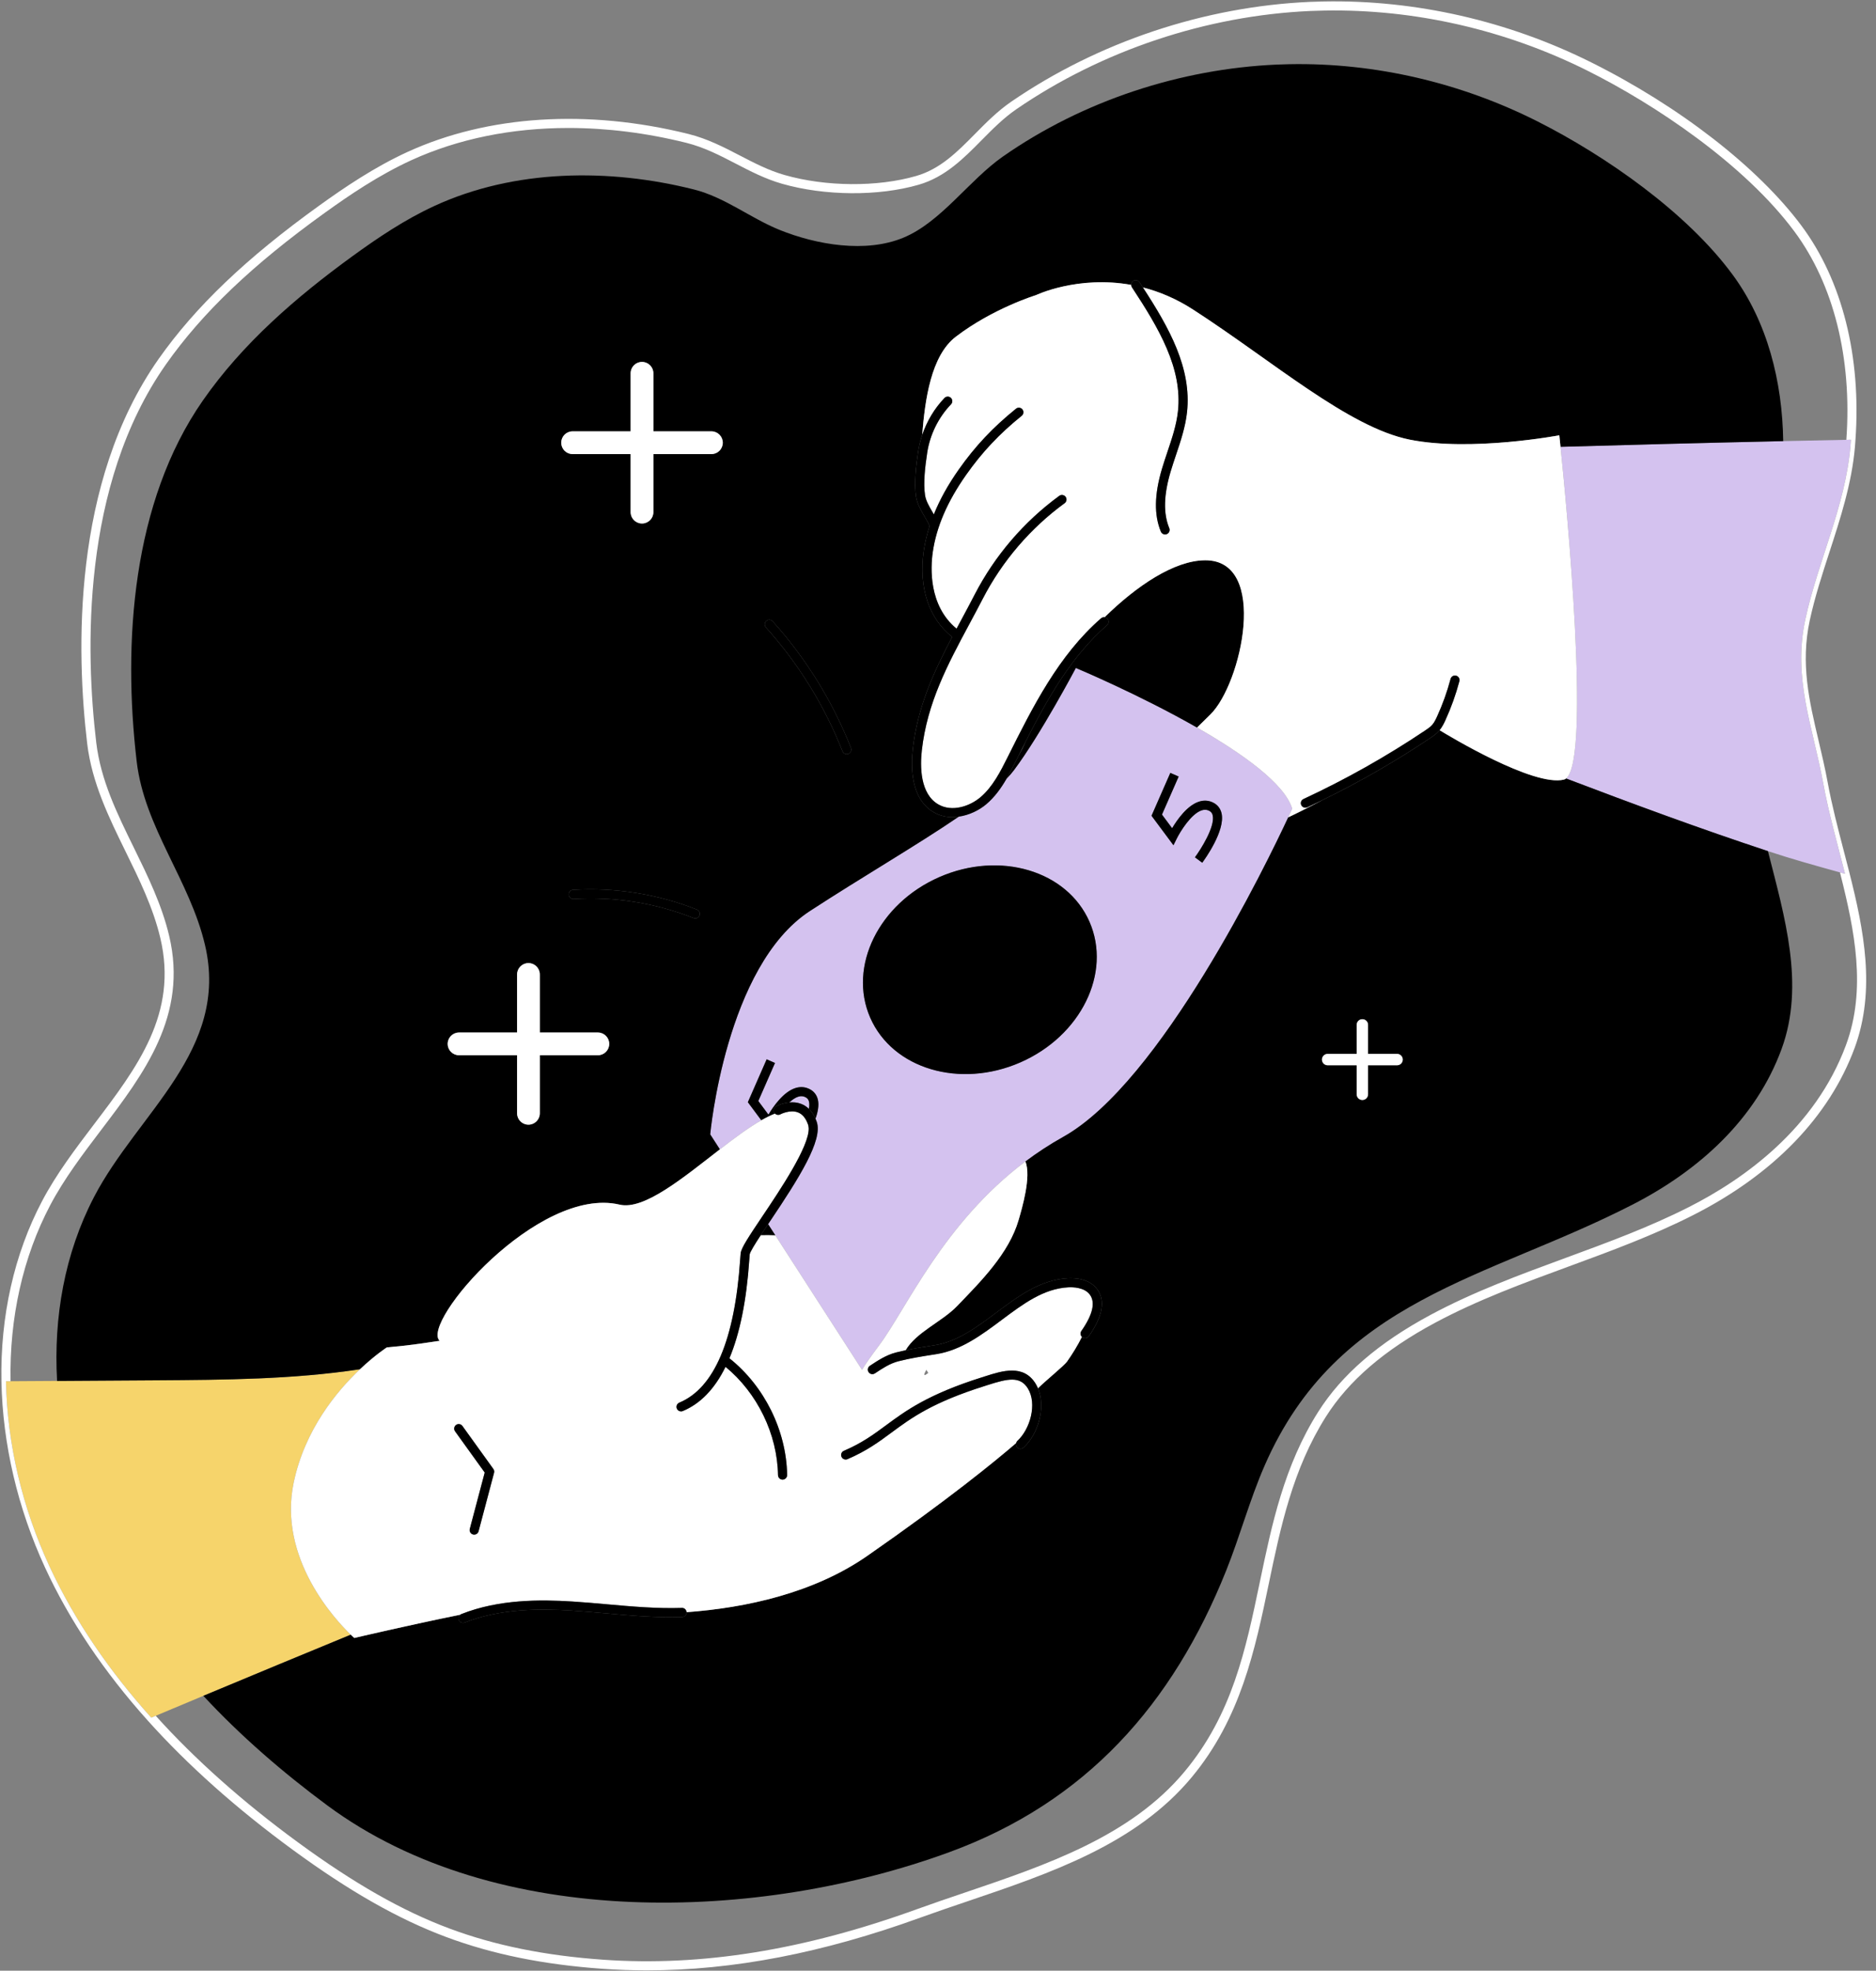 <?xml version="1.0" encoding="UTF-8" standalone="no"?><svg xmlns="http://www.w3.org/2000/svg" xmlns:xlink="http://www.w3.org/1999/xlink" fill="#000000" height="432.8" preserveAspectRatio="xMidYMid meet" version="1" viewBox="-0.3 -0.3 412.1 432.8" width="412.1" zoomAndPan="magnify"><rect x="-0.3" y="-0.3" width="412.1" height="432.8" fill="#808080" stroke="none"/><g id="change1_1"><path d="M44.365,372.137c10.777-4.509,21.574-8.967,32.381-13.426c-3.321-3.201-16.039-16.747-12.528-33.424 c2.441-11.597,9.435-20.027,14.568-24.875c-14.757,2.238-29.763,2.329-44.699,2.429c-7.279,0.04-14.568,0.09-21.847,0.14 c-0.001,0-0.002,0-0.003,0c-3.406,0.009-6.813,0.037-10.219,0.064c-0.333,0.003-0.667,0.004-1.001,0.006 c0.26,13.9,3.66,27.89,9.5,40.53c5.65,12.22,13.38,23.3,22.41,33.35c0.327-0.138,0.654-0.273,0.981-0.411 c3.482-1.469,6.957-2.925,10.449-4.379C44.36,372.139,44.362,372.138,44.365,372.137z" fill="#f6d46b"/></g><g id="change2_1"><path d="M391.417,96.581c4.589-0.103,9.223-0.204,13.866-0.29c0.335-0.006,0.669-0.014,1.004-0.02 c-0.03,0.5-0.07,1-0.11,1.5c-1.14,13.17-7.14,25.17-9.91,37.99c-2.8,13,1.64,23.43,3.95,36.03c1.19,6.49,3.08,13.13,4.77,19.81 c-0.37-0.102-0.741-0.206-1.112-0.308c-5.212-1.439-10.438-2.894-15.648-4.612c-0.059-0.02-0.108-0.039-0.167-0.059 c-0.001,0-0.002-0.001-0.003-0.001c-14.91-4.92-29.66-10.37-44.33-15.95c-0.003-0.001-0.005-0.002-0.008-0.003 c5.496-4.299,0.082-60.199-1.219-72.837c0.002,0,0.004,0,0.006,0C356.516,97.431,373.616,96.971,391.417,96.581 C391.416,96.581,391.416,96.581,391.417,96.581z M283.555,177.291c0,0-0.31,0.68-0.88,1.92c-4.77,10.22-28.01,58.22-49.43,70.17 c-2.982,1.665-5.74,3.483-8.299,5.405c-18.049,13.559-26.146,32.374-32.101,40.335c-2.11,2.82-3.24,4.48-3.78,5.42l-19.048-29.535 l-1.587-2.46c0.138-0.206,0.276-0.411,0.412-0.613c6.434-9.582,11.648-17.839,10.274-21.847c-0.084-0.247-0.176-0.482-0.274-0.708 c0.522-1.461,0.802-2.929,0.528-4.143c-0.231-1.024-0.836-1.823-1.749-2.31c-1.006-0.534-2.083-0.623-3.205-0.266 c-2.603,0.835-4.794,3.958-5.913,5.835l-2.225-2.99l3.665-8.354l-1.831-0.803l-4.132,9.418l2.958,3.976 c-2.803,1.601-5.911,3.914-9.102,6.381l-2.122-3.291c0,0,3.36-36.96,21.88-49.04c11.484-7.48,23.699-14.572,32.739-20.745 c2.261-0.325,4.418-1.376,5.98-2.686c1.893-1.588,3.311-3.586,4.499-5.64c0.63-0.652,1.187-1.287,1.643-1.899 c5.87-7.84,13.58-22.42,13.58-22.42s13.83,5.78,26.62,13.09C272.575,165.161,281.855,171.751,283.555,177.291z M239.031,202.143 c-4.914-11.239-19.681-15.636-32.983-9.82c-13.302,5.816-20.102,19.642-15.189,30.881c4.914,11.239,19.681,15.636,32.983,9.82 C237.145,227.209,243.945,213.383,239.031,202.143z M268.042,178.328c-0.231-1.025-0.836-1.824-1.749-2.31 c-1.006-0.536-2.086-0.624-3.204-0.265c-2.603,0.835-4.794,3.958-5.912,5.835l-2.226-2.991l3.665-8.354l-1.832-0.804l-4.132,9.419 l4.82,6.478l0.725-1.461c0.731-1.473,3.145-5.462,5.503-6.218c0.602-0.192,1.129-0.153,1.653,0.126 c0.405,0.216,0.632,0.519,0.737,0.984c0.56,2.481-2.627,7.494-3.902,9.216l1.607,1.191 C264.32,188.466,268.902,182.144,268.042,178.328z M177.419,241.673c-0.105-0.465-0.333-0.768-0.738-0.983 c-0.525-0.28-1.05-0.32-1.653-0.126c-0.653,0.209-1.308,0.67-1.932,1.253c0.82-0.077,1.728-0.021,2.62,0.326 c0.627,0.243,1.183,0.606,1.672,1.077C177.495,242.646,177.519,242.118,177.419,241.673z" fill="#d4c2ef"/></g><g id="change3_1"><path d="M242.986,135.585c-0.17-0.195-0.4-0.3-0.638-0.328c7.028-6.888,15.274-12.472,22.086-12.506 c14.08-0.06,7.98,27.18,1.15,33.86c-0.79,0.77-1.79,1.75-2.93,2.88c-12.79-7.31-26.62-13.09-26.62-13.09s-7.71,14.58-13.58,22.42 c-0.456,0.612-1.013,1.247-1.643,1.899c0.738-1.276,1.388-2.573,2.005-3.807l0.045-0.09c0.189-0.378,0.379-0.757,0.569-1.136 c0.562-1.039,1.098-2.087,1.578-3.132c4.78-9.405,10.022-18.724,17.879-25.558C243.304,136.633,243.348,136.001,242.986,135.585z M166.805,270.989c1.066-0.032,2.136-0.023,3.212,0.017l-1.587-2.46C167.879,269.366,167.323,270.198,166.805,270.989z M84.673,295.622c0,0-2.552,1.641-5.887,4.79c-14.757,2.238-29.763,2.329-44.699,2.429c-7.279,0.04-14.568,0.09-21.847,0.14 c-0.792-13.971,1.652-27.973,8.101-40.37c9.633-18.518,29.813-32.267,24.394-55.361c-3.34-14.233-13.297-25.767-15.004-40.284 c-3.083-26.215-0.988-56.978,14.499-79.257c8.725-12.551,20.472-22.711,32.835-31.7c5.704-4.147,11.598-8.093,18-11.05 c17.612-8.134,38.446-8.327,57.041-3.652c6.882,1.73,12.441,6.306,18.877,8.898c8.073,3.25,18.887,5.145,27.198,1.684 c8.267-3.442,14.415-12.635,21.845-17.823c17.596-12.287,39.06-19.248,60.103-20.178c0.945-0.042,1.891-0.072,2.838-0.089 c18.815-0.352,37.663,4.08,54.452,12.553c15.031,7.586,32.845,20.012,42.902,33.696c7.67,10.437,10.906,23.491,11.097,36.534 c-17.8,0.39-34.899,0.85-48.915,1.25c-0.167-1.618-0.266-2.53-0.266-2.53s-19.38,3.65-32.84,0.96 c-13.46-2.68-30.08-17.24-47.61-28.57c-3.755-2.427-7.484-3.955-11.028-4.865c-0.248-0.38-0.495-0.761-0.746-1.142 c-0.304-0.459-0.923-0.589-1.385-0.285c-0.302,0.199-0.443,0.533-0.432,0.87c-11.787-2.129-20.929,2.251-20.929,2.251 s-9.46,2.9-17.61,9.14c-5.455,4.168-6.766,13.848-7.383,21.598c-0.389,1.164-0.69,2.358-0.873,3.57 c-0.465,3.074-0.939,6.981-0.473,9.937c0.253,1.603,1.059,2.983,1.837,4.318c0.402,0.689,0.782,1.34,1.075,1.999 c0.02,0.045,0.051,0.08,0.076,0.12c-0.589,1.828-1.033,3.65-1.297,5.476c-1.157,8.012,1.122,14.896,6.249,18.902 c-4.064,7.722-7.609,15.362-8.659,24.693c-0.442,3.92-0.428,10.931,4.631,13.832c1.291,0.74,2.689,1.053,4.087,1.053 c0.471,0,0.94-0.047,1.407-0.114c-9.039,6.173-21.255,13.265-32.739,20.745c-18.52,12.08-21.88,49.04-21.88,49.04l2.122,3.291 c-8.078,6.243-16.663,13.41-22.034,12.142c-17.904-4.226-43.808,26.07-39.513,29.905c-6.792,1.046-9.415,1.237-9.415,1.237 L84.673,295.622z M152.803,199.467c-8.592-3.412-18.01-4.911-27.237-4.339c-0.551,0.034-0.97,0.509-0.936,1.06 s0.514,0.979,1.06,0.936c8.935-0.553,18.055,0.898,26.375,4.202c0.121,0.048,0.246,0.071,0.369,0.071 c0.398,0,0.774-0.239,0.93-0.631C153.568,200.252,153.317,199.67,152.803,199.467z M167.948,137.486 c7.201,8.024,12.861,17.178,16.821,27.206c0.155,0.393,0.532,0.633,0.931,0.633c0.122,0,0.246-0.023,0.367-0.07 c0.514-0.203,0.766-0.784,0.563-1.297c-4.048-10.25-9.833-19.605-17.193-27.807c-0.369-0.412-1.002-0.446-1.412-0.076 C167.613,136.443,167.579,137.075,167.948,137.486z M122.985,96.928c0,1.381,1.119,2.5,2.5,2.5h12.744v12.745 c0,1.381,1.119,2.5,2.5,2.5s2.5-1.119,2.5-2.5V99.428h12.745c1.381,0,2.5-1.119,2.5-2.5s-1.119-2.5-2.5-2.5h-12.745V81.684 c0-1.381-1.119-2.5-2.5-2.5s-2.5,1.119-2.5,2.5v12.744h-12.744C124.104,94.428,122.985,95.547,122.985,96.928z M98.04,228.957 c0,1.381,1.119,2.5,2.5,2.5h12.744v12.745c0,1.381,1.119,2.5,2.5,2.5s2.5-1.119,2.5-2.5v-12.745h12.745c1.381,0,2.5-1.119,2.5-2.5 s-1.119-2.5-2.5-2.5h-12.745v-12.744c0-1.381-1.119-2.5-2.5-2.5s-2.5,1.119-2.5,2.5v12.744H100.54 C99.159,226.457,98.04,227.577,98.04,228.957z M388.057,186.621c0.001,0,0.002,0.001,0.003,0.001 c3.681,14.476,8.143,29.354,3.019,43.402c-5.665,15.529-18.237,26.769-32.704,34.202c-32.082,16.482-64.875,20.622-80.895,57.386 c-3.266,7.495-5.39,15.437-8.429,23.027c-11.78,29.421-30.8,50.846-60.831,61.841c-41.573,15.221-99.313,17.344-136.627-10.278 c-9.719-7.195-18.988-15.197-27.227-24.066c10.777-4.509,21.574-8.967,32.381-13.426c0.489,0.471,0.777,0.722,0.777,0.722 s12.019-2.83,23.302-5.111c-0.357,0.262-0.52,0.727-0.349,1.159c0.155,0.394,0.532,0.633,0.931,0.633 c0.122,0,0.246-0.022,0.367-0.07c7.929-3.131,16.714-3.051,23.481-2.629c2.567,0.159,5.182,0.394,7.711,0.62 c5.423,0.484,11.033,0.99,16.59,0.795c0.552-0.019,0.984-0.481,0.965-1.033c0-0.009-0.006-0.017-0.006-0.026 c13.06-0.953,27.969-4.207,39.704-12.371c17.707-12.321,27.952-20.682,32.702-24.777c-0.085,0.318-0.029,0.668,0.21,0.929 c0.373,0.409,1.006,0.438,1.412,0.064c3.156-2.88,4.976-8.785,3.166-13.021c1.883-1.838,5.767-4.983,6.383-5.857 c1.218-1.727,2.327-3.542,3.274-5.432c0.039,0.038,0.066,0.085,0.112,0.117c0.452,0.316,1.076,0.207,1.393-0.246 c3.067-4.387,3.685-7.869,1.833-10.351c-1.71-2.293-4.765-2.487-6.432-2.4c-6.04,0.319-10.965,3.999-15.728,7.559 c-4.181,3.125-8.505,6.355-13.46,7.138l-0.532,0.083c-1.938,0.305-3.925,0.619-5.916,1.039c2.313-3.967,8.025-6.295,11.287-9.684 c5.221-5.425,11.409-11.571,13.549-18.964c0.706-2.439,2.828-9.564,1.475-12.808c2.559-1.922,5.317-3.74,8.299-5.405 c21.42-11.95,44.66-59.95,49.43-70.17c2.542-1.211,5.068-2.494,7.526-3.798c8.174-3.985,16.121-8.555,23.665-13.615 c0.596-0.399,1.338-0.896,1.938-1.573c0.047-0.053,0.084-0.11,0.128-0.164c1.768,1.084,20.644,12.527,27.333,10.85 c0.16-0.04,0.31-0.13,0.454-0.243c0.003,0.001,0.005,0.002,0.008,0.003C358.397,176.251,373.147,181.701,388.057,186.621z M307.841,232.405c0-0.69-0.56-1.25-1.25-1.25h-6.372v-6.372c0-0.69-0.56-1.25-1.25-1.25s-1.25,0.56-1.25,1.25v6.372h-6.372 c-0.69,0-1.25,0.56-1.25,1.25s0.56,1.25,1.25,1.25h6.372v6.373c0,0.69,0.56,1.25,1.25,1.25s1.25-0.56,1.25-1.25v-6.373h6.372 C307.282,233.655,307.841,233.095,307.841,232.405z M206.048,192.323c-13.302,5.816-20.102,19.642-15.189,30.881 c4.914,11.239,19.681,15.636,32.983,9.82c13.302-5.816,20.102-19.642,15.189-30.881C234.117,190.904,219.35,186.507,206.048,192.323 z M177.333,247.36c0.003,0.042,0.012,0.081,0.014,0.124C177.346,247.44,177.337,247.402,177.333,247.36z M170.138,242.687 c0.078-0.043,1.343-0.719,2.958-0.87c0.624-0.582,1.279-1.044,1.932-1.253c0.603-0.194,1.128-0.154,1.653,0.126 c0.405,0.216,0.633,0.519,0.738,0.983c0.1,0.445,0.077,0.973-0.031,1.546c0.584,0.562,1.072,1.279,1.454,2.158 c0.522-1.461,0.802-2.929,0.528-4.143c-0.231-1.024-0.836-1.823-1.749-2.31c-1.006-0.534-2.083-0.623-3.205-0.266 c-2.603,0.835-4.794,3.958-5.913,5.835l-2.225-2.99l3.665-8.354l-1.831-0.803l-4.132,9.418l2.958,3.976 c1.047-0.598,2.052-1.096,3.001-1.462c-0.075-0.071-0.148-0.144-0.2-0.239C169.478,243.556,169.654,242.951,170.138,242.687z M266.293,176.018c-1.006-0.536-2.086-0.624-3.204-0.265c-2.603,0.835-4.794,3.958-5.912,5.835l-2.226-2.991l3.665-8.354 l-1.832-0.804l-4.132,9.419l4.82,6.478l0.725-1.461c0.731-1.473,3.145-5.462,5.503-6.218c0.602-0.192,1.129-0.153,1.653,0.126 c0.405,0.216,0.632,0.519,0.737,0.984c0.56,2.481-2.627,7.494-3.902,9.216l1.607,1.191c0.524-0.708,5.106-7.031,4.246-10.847 C267.81,177.303,267.206,176.504,266.293,176.018z" fill="#000000"/></g><g id="change4_1"><path d="M405.957,191.355c-0.408-1.613-0.828-3.224-1.247-4.831c-1.284-4.929-2.613-10.025-3.51-14.915 c-0.586-3.2-1.312-6.269-2.012-9.237c-2.053-8.69-3.991-16.898-1.944-26.401c1.098-5.081,2.742-10.137,4.332-15.026 c2.411-7.411,4.903-15.075,5.598-23.096c0.04-0.506,0.081-1.013,0.11-1.508c1.308-18.313-2.896-35.018-11.834-47.038 c-9.521-12.806-26.798-26.229-46.217-35.908C330.962,4.275,310.652-0.349,290.557,0.02c-1.017,0.021-2.044,0.05-3.064,0.091 c-23.215,1.022-46.534,8.808-65.662,21.925c-2.99,2.054-5.51,4.604-7.945,7.07c-3.913,3.961-7.609,7.703-12.937,9.244 c-8.515,2.462-19.869,2.375-28.926-0.221c-3.503-1.007-6.556-2.592-9.789-4.27c-3.5-1.817-7.12-3.696-11.317-4.74 c-22.157-5.504-44.046-4.113-61.637,3.922c-7.346,3.361-13.933,7.84-19.407,11.777c-16.017,11.51-27.248,22.23-35.344,33.737 c-19.134,27.215-18.034,64.594-15.675,84.454c1.027,8.608,4.811,16.32,8.471,23.778c2.954,6.021,6.009,12.247,7.589,18.904 c3.938,16.571-5.035,28.385-14.533,40.894c-4.08,5.373-8.299,10.93-11.449,16.919c-6.106,11.596-9.189,25.277-8.915,39.564 C0.274,316.822,3.591,330.975,9.609,344c5.356,11.585,12.951,22.889,22.573,33.598c8.776,9.781,19.486,19.323,31.833,28.359 c12.483,9.137,23.186,15.219,33.681,19.14c10.132,3.787,21.378,6.074,34.38,6.99c3.224,0.228,6.465,0.342,9.734,0.342 c18.896,0,38.631-3.811,60.007-11.559c3.399-1.232,6.977-2.444,10.437-3.616c18.194-6.164,37.009-12.538,49.211-27.214 c10.784-12.963,13.924-28.018,16.96-42.577c2.573-12.339,5.234-25.098,12.536-36.628c5.002-7.897,12.832-14.638,23.938-20.604 c9.361-5.027,19.563-8.774,29.428-12.397c9.104-3.344,18.518-6.802,27.312-11.271c17.638-8.948,29.898-21.634,35.457-36.685 C411.802,217.133,409.114,203.859,405.957,191.355z M405.218,229.184c-6.798,18.407-22.505,29.517-34.485,35.595 c-8.689,4.416-18.047,7.854-27.096,11.177c-9.931,3.647-20.199,7.42-29.685,12.514c-11.416,6.134-19.489,13.1-24.681,21.296 c-7.496,11.837-10.194,24.776-12.805,37.29c-3.124,14.979-6.074,29.127-16.539,41.706c-11.842,14.242-30.384,20.523-48.316,26.599 c-3.47,1.176-7.057,2.392-10.476,3.63c-24.806,8.992-47.349,12.622-68.919,11.104c-12.808-0.903-23.87-3.15-33.82-6.869 c-10.319-3.855-20.868-9.854-33.2-18.88c-12.127-8.876-22.648-18.236-31.289-27.825c-0.327,0.138-0.654,0.273-0.981,0.411 c-9.03-10.05-16.76-21.13-22.41-33.35c-5.84-12.64-9.24-26.63-9.5-40.53c0.333-0.003,0.667-0.004,1.001-0.006 c0-0.005,0-0.009,0-0.014c-0.268-13.95,2.735-27.297,8.685-38.595c3.072-5.844,7.241-11.333,11.271-16.642 c9.362-12.328,19.042-25.075,14.887-42.565c-1.632-6.875-4.737-13.203-7.74-19.323c-3.751-7.644-7.293-14.864-8.28-23.134 c-2.325-19.575-3.426-56.397,15.325-83.067c7.963-11.318,19.045-21.888,34.876-33.263c5.396-3.881,11.882-8.292,19.071-11.582 c10.258-4.685,22.026-7.054,34.469-7.054c8.397,0,17.103,1.08,25.854,3.254c3.967,0.987,7.48,2.811,10.878,4.574 c3.177,1.649,6.462,3.355,10.158,4.417c9.393,2.692,21.182,2.779,30.033,0.219c5.828-1.686,9.882-5.791,13.804-9.759 c2.37-2.4,4.821-4.881,7.654-6.827c18.823-12.908,41.771-20.57,64.614-21.576c1.003-0.04,2.017-0.069,3.019-0.089 c19.777-0.368,39.761,4.188,57.745,13.165c14.786,7.37,34.505,20.516,45.504,35.312c8.654,11.636,12.719,27.867,11.444,45.713 c-0.002,0.027-0.004,0.054-0.006,0.08c0.335-0.006,0.669-0.014,1.004-0.02c-0.03,0.5-0.07,1-0.11,1.5 c-1.14,13.17-7.14,25.17-9.91,37.99c-2.8,13,1.64,23.43,3.95,36.03c1.19,6.49,3.08,13.13,4.77,19.81 c-0.37-0.102-0.741-0.206-1.112-0.308c0.047,0.184,0.096,0.368,0.143,0.553C407.098,204.045,409.728,216.977,405.218,229.184z M100.825,354.321c0.068-0.05,0.131-0.106,0.214-0.138c8.296-3.277,17.366-3.199,24.339-2.766c2.594,0.161,5.223,0.396,7.765,0.624 c5.362,0.479,10.906,0.971,16.343,0.789c0.537-0.035,0.994,0.4,1.027,0.938c13.06-0.953,27.969-4.207,39.704-12.371 c17.707-12.321,27.952-20.682,32.702-24.777c0.048-0.178,0.128-0.35,0.274-0.483c2.779-2.537,4.389-8.114,2.299-11.505 c-1.714-2.779-4.454-2.146-8.765-0.77l-0.707,0.226c-11.567,3.644-16.113,7.003-20.51,10.253c-2.795,2.065-5.435,4.017-9.649,5.822 c-0.128,0.056-0.262,0.081-0.394,0.081c-0.388,0-0.757-0.227-0.919-0.606c-0.218-0.507,0.018-1.095,0.525-1.313 c4.001-1.715,6.55-3.599,9.249-5.593c4.318-3.191,9.212-6.809,21.097-10.553l0.699-0.222c3.753-1.198,8.418-2.688,11.077,1.625 c0.199,0.322,0.363,0.662,0.512,1.009c1.883-1.838,5.767-4.983,6.383-5.857c1.218-1.727,2.327-3.542,3.274-5.432 c-0.343-0.336-0.419-0.868-0.134-1.275c2.518-3.601,3.146-6.295,1.868-8.009c-1.197-1.604-3.703-1.653-4.723-1.598 c-5.435,0.286-9.903,3.626-14.636,7.162c-4.376,3.271-8.901,6.652-14.346,7.512l-0.533,0.083c-2.69,0.424-5.232,0.823-7.828,1.486 c-1.848,0.472-3.525,1.585-5.146,2.662c-0.17,0.113-0.362,0.167-0.552,0.167c-0.324,0-0.642-0.157-0.834-0.447 c-0.306-0.46-0.18-1.08,0.28-1.386c1.679-1.114,3.582-2.378,5.758-2.934c0.698-0.178,1.398-0.338,2.097-0.485 c2.313-3.967,8.025-6.295,11.287-9.684c5.221-5.425,11.409-11.571,13.549-18.964c0.706-2.439,2.828-9.564,1.475-12.808 c-18.049,13.559-26.146,32.374-32.101,40.335c-2.11,2.82-3.24,4.48-3.78,5.42l-19.048-29.535c-1.075-0.04-2.146-0.049-3.212-0.017 c-1.294,1.973-2.344,3.675-2.417,4.196c-0.029,0.253-0.058,0.687-0.098,1.269c-0.609,8.904-2.072,16.087-4.357,21.552 c7.666,6.098,12.509,15.839,12.675,25.631c0.009,0.552-0.431,1.007-0.983,1.017c-0.006,0-0.012,0-0.018,0 c-0.544,0-0.99-0.437-1-0.983c-0.153-9.04-4.546-18.035-11.529-23.785c-2.378,4.837-5.506,8.099-9.392,9.711 c-0.125,0.052-0.255,0.076-0.383,0.076c-0.392,0-0.764-0.231-0.924-0.616c-0.211-0.511,0.03-1.096,0.541-1.308 c7.666-3.182,12.166-13.757,13.374-31.431c0.042-0.623,0.075-1.087,0.106-1.36c0.134-1.179,1.646-3.474,4.78-8.141 c3.92-5.837,10.305-15.347,10.167-19.333c-0.002-0.043-0.011-0.082-0.014-0.124c-0.017-0.226-0.046-0.44-0.109-0.626 c-0.487-1.42-1.235-2.336-2.223-2.723c-1.777-0.697-3.886,0.42-3.906,0.432c-0.391,0.21-0.85,0.124-1.155-0.164 c-0.949,0.367-1.953,0.864-3.001,1.462c-2.803,1.601-5.911,3.914-9.102,6.381c-8.078,6.243-16.663,13.41-22.034,12.142 c-17.904-4.226-43.808,26.07-39.513,29.905c-6.792,1.046-9.415,1.237-9.415,1.237l-2.201,0.216c0,0-2.552,1.641-5.887,4.79 c-5.133,4.847-12.127,13.278-14.568,24.875c-3.511,16.678,9.207,30.223,12.528,33.424c0.489,0.471,0.777,0.722,0.777,0.722 S89.542,356.602,100.825,354.321z M203.187,300.541l0.43,0.67C203.617,301.211,201.977,302.641,203.187,300.541z M103.867,336.734 c-0.084,0-0.17-0.011-0.256-0.033c-0.534-0.142-0.852-0.688-0.711-1.223l3.278-12.382l-6.521-9.058 c-0.323-0.448-0.221-1.073,0.227-1.396c0.448-0.323,1.073-0.221,1.396,0.228l6.797,9.44c0.175,0.242,0.232,0.551,0.155,0.84 l-3.398,12.839C104.715,336.438,104.31,336.734,103.867,336.734z M225.009,162.554c-0.48,1.045-1.016,2.093-1.578,3.132 C223.953,164.643,224.478,163.598,225.009,162.554z M342.235,95.301c0,0,0.099,0.912,0.266,2.53 c1.301,12.637,6.715,68.538,1.219,72.837c-0.145,0.113-0.294,0.203-0.454,0.243c-6.689,1.677-25.565-9.765-27.333-10.85 c0.561-0.683,0.943-1.451,1.279-2.187c1.26-2.754,2.292-5.634,3.069-8.56c0.142-0.534-0.177-1.082-0.71-1.223 c-0.534-0.141-1.082,0.176-1.224,0.709c-0.748,2.817-1.742,5.59-2.955,8.242c-0.3,0.657-0.63,1.341-1.085,1.855 c-0.429,0.483-1.026,0.884-1.554,1.238c-8.479,5.688-17.471,10.75-26.723,15.049c-0.501,0.232-0.719,0.827-0.486,1.328 c0.17,0.364,0.53,0.579,0.908,0.579c0.141,0,0.284-0.03,0.42-0.093c1.114-0.517,2.223-1.047,3.329-1.586 c-2.458,1.304-4.984,2.587-7.526,3.798c0.57-1.24,0.88-1.92,0.88-1.92c-1.7-5.54-10.98-12.13-20.9-17.8 c1.14-1.13,2.14-2.11,2.93-2.88c6.83-6.68,12.93-33.92-1.15-33.86c-6.813,0.034-15.058,5.618-22.086,12.506 c-0.271-0.033-0.552,0.037-0.773,0.23c-9.345,8.129-15.017,19.471-20.502,30.44l-0.045,0.09c-1.523,3.048-3.25,6.502-6,8.81 c-2.324,1.951-6.19,3.268-9.194,1.544c-4.067-2.332-4.025-8.44-3.639-11.873c1.179-10.472,5.686-18.874,10.457-27.769 c0.976-1.818,1.961-3.656,2.931-5.534c4.26-8.251,10.478-15.507,17.98-20.982c0.445-0.325,0.544-0.951,0.218-1.397 c-0.324-0.446-0.95-0.544-1.397-0.218c-7.752,5.657-14.177,13.154-18.578,21.68c-0.965,1.869-1.945,3.697-2.916,5.506 c-0.357,0.665-0.711,1.326-1.063,1.987c-6.155-5.068-5.719-13.409-5.229-16.805c0.804-5.56,3.202-11.115,7.332-16.981 c3.506-4.978,7.271-8.979,12.211-12.971c0.43-0.347,0.496-0.977,0.148-1.406c-0.347-0.43-0.976-0.497-1.406-0.149 c-5.089,4.114-8.972,8.239-12.588,13.375c-2.359,3.349-4.159,6.61-5.463,9.84c-0.114-0.199-0.227-0.402-0.341-0.597 c-0.717-1.23-1.395-2.391-1.589-3.622c-0.424-2.686,0.031-6.394,0.475-9.326c0.6-3.964,2.458-7.742,5.234-10.636 c0.383-0.398,0.369-1.031-0.029-1.414c-0.399-0.383-1.031-0.37-1.414,0.03c-2.21,2.304-3.882,5.12-4.895,8.15 c0.617-7.751,1.927-17.43,7.383-21.598c8.15-6.24,17.61-9.14,17.61-9.14s9.142-4.38,20.929-2.251 c0.006,0.178,0.042,0.356,0.147,0.515c5.923,8.988,11.153,17.834,10.119,27.247c-0.332,3.026-1.296,5.889-2.315,8.919 c-0.411,1.224-0.837,2.489-1.212,3.752c-1.663,5.609-1.738,10.109-0.229,13.756c0.159,0.385,0.531,0.618,0.924,0.618 c0.128,0,0.258-0.025,0.383-0.077c0.51-0.211,0.752-0.796,0.541-1.306c-1.327-3.207-1.229-7.271,0.299-12.423 c0.364-1.229,0.784-2.476,1.19-3.683c1.008-2.998,2.051-6.097,2.407-9.338c1.062-9.662-3.876-18.508-9.691-27.424 c3.544,0.91,7.273,2.438,11.028,4.865c17.53,11.33,34.15,25.89,47.61,28.57C322.855,98.951,342.235,95.301,342.235,95.301z M122.985,96.928c0-1.381,1.119-2.5,2.5-2.5h12.744V81.684c0-1.381,1.119-2.5,2.5-2.5s2.5,1.119,2.5,2.5v12.744h12.745 c1.381,0,2.5,1.119,2.5,2.5s-1.119,2.5-2.5,2.5h-12.745v12.745c0,1.381-1.119,2.5-2.5,2.5s-2.5-1.119-2.5-2.5V99.428h-12.744 C124.104,99.428,122.985,98.309,122.985,96.928z M98.04,228.957c0-1.381,1.119-2.5,2.5-2.5h12.744v-12.744 c0-1.381,1.119-2.5,2.5-2.5s2.5,1.119,2.5,2.5v12.744h12.745c1.381,0,2.5,1.119,2.5,2.5s-1.119,2.5-2.5,2.5h-12.745v12.745 c0,1.381-1.119,2.5-2.5,2.5s-2.5-1.119-2.5-2.5v-12.745H100.54C99.159,231.457,98.04,230.338,98.04,228.957z M307.841,232.405 c0,0.69-0.56,1.25-1.25,1.25h-6.372v6.373c0,0.69-0.56,1.25-1.25,1.25s-1.25-0.56-1.25-1.25v-6.373h-6.372 c-0.69,0-1.25-0.56-1.25-1.25s0.56-1.25,1.25-1.25h6.372v-6.372c0-0.69,0.56-1.25,1.25-1.25s1.25,0.56,1.25,1.25v6.372h6.372 C307.282,231.155,307.841,231.714,307.841,232.405z" fill="#ffffff"/></g><g id="change5_1"><path d="M227.195,303.583c0.199,0.322,0.363,0.662,0.512,1.009c1.81,4.236-0.01,10.141-3.166,13.021 c-0.406,0.374-1.039,0.345-1.412-0.064c-0.239-0.261-0.295-0.611-0.21-0.929c0.048-0.178,0.128-0.35,0.274-0.483 c2.779-2.537,4.389-8.114,2.299-11.505c-1.714-2.779-4.454-2.146-8.765-0.77l-0.707,0.226c-11.567,3.644-16.113,7.003-20.51,10.253 c-2.795,2.065-5.435,4.017-9.649,5.822c-0.128,0.056-0.262,0.081-0.394,0.081c-0.388,0-0.757-0.227-0.919-0.606 c-0.218-0.507,0.018-1.095,0.525-1.313c4.001-1.715,6.55-3.599,9.249-5.593c4.318-3.191,9.212-6.809,21.097-10.553l0.699-0.222 C219.871,300.76,224.536,299.271,227.195,303.583z M108.232,323.151c0.077-0.289,0.02-0.598-0.155-0.84l-6.797-9.44 c-0.323-0.448-0.948-0.551-1.396-0.228c-0.448,0.322-0.55,0.947-0.227,1.396l6.521,9.058l-3.278,12.382 c-0.141,0.534,0.177,1.081,0.711,1.223c0.086,0.022,0.172,0.033,0.256,0.033c0.443,0,0.848-0.296,0.966-0.744L108.232,323.151z M168.841,267.932c6.434-9.582,11.648-17.839,10.274-21.847c-0.084-0.247-0.176-0.482-0.274-0.708 c-0.382-0.878-0.87-1.596-1.454-2.158c-0.489-0.47-1.045-0.833-1.672-1.077c-0.892-0.347-1.8-0.403-2.62-0.326 c-1.615,0.151-2.879,0.827-2.958,0.87c-0.483,0.264-0.66,0.869-0.397,1.353c0.052,0.095,0.125,0.168,0.2,0.239 c0.305,0.289,0.764,0.374,1.155,0.164c0.021-0.012,2.129-1.129,3.906-0.432c0.988,0.387,1.736,1.303,2.223,2.723 c0.064,0.185,0.093,0.4,0.109,0.626c0.003,0.043,0.012,0.08,0.014,0.124c0.138,3.986-6.247,13.496-10.167,19.333 c-3.134,4.667-4.646,6.962-4.78,8.141c-0.031,0.273-0.063,0.737-0.106,1.36c-1.208,17.674-5.708,28.249-13.374,31.431 c-0.51,0.212-0.752,0.797-0.541,1.308c0.16,0.385,0.532,0.616,0.924,0.616c0.127,0,0.257-0.024,0.383-0.076 c3.885-1.613,7.014-4.874,9.392-9.711c6.983,5.75,11.376,14.746,11.529,23.785c0.009,0.547,0.455,0.983,1,0.983 c0.006,0,0.012,0,0.018,0c0.552-0.01,0.992-0.465,0.983-1.017c-0.166-9.792-5.009-19.534-12.675-25.631 c2.285-5.465,3.748-12.649,4.357-21.552c0.04-0.582,0.069-1.016,0.098-1.269c0.072-0.522,1.122-2.223,2.417-4.196 c0.518-0.79,1.075-1.623,1.625-2.443C168.568,268.34,168.705,268.135,168.841,267.932z M248.341,62.785 c5.923,8.988,11.153,17.834,10.119,27.247c-0.332,3.026-1.296,5.889-2.315,8.919c-0.411,1.224-0.837,2.489-1.212,3.752 c-1.663,5.609-1.738,10.109-0.229,13.756c0.159,0.385,0.531,0.618,0.924,0.618c0.128,0,0.258-0.025,0.383-0.077 c0.51-0.211,0.752-0.796,0.541-1.306c-1.327-3.207-1.229-7.271,0.299-12.423c0.364-1.229,0.784-2.476,1.19-3.683 c1.008-2.998,2.051-6.097,2.407-9.338c1.062-9.662-3.876-18.508-9.691-27.424c-0.248-0.38-0.495-0.761-0.746-1.142 c-0.304-0.459-0.923-0.589-1.385-0.285c-0.302,0.199-0.443,0.533-0.432,0.87C248.2,62.447,248.235,62.625,248.341,62.785z M184.77,164.692c0.155,0.393,0.532,0.633,0.931,0.633c0.122,0,0.246-0.023,0.367-0.07c0.514-0.203,0.766-0.784,0.563-1.297 c-4.048-10.25-9.833-19.605-17.193-27.807c-0.369-0.412-1.002-0.446-1.412-0.076c-0.411,0.369-0.445,1.001-0.076,1.412 C175.15,145.511,180.809,154.665,184.77,164.692z M152.803,199.467c-8.592-3.412-18.01-4.911-27.237-4.339 c-0.551,0.034-0.97,0.509-0.936,1.06s0.514,0.979,1.06,0.936c8.935-0.553,18.055,0.898,26.375,4.202 c0.121,0.048,0.246,0.071,0.369,0.071c0.398,0,0.774-0.239,0.93-0.631C153.568,200.252,153.317,199.67,152.803,199.467z M190.779,299.662c-0.46,0.306-0.585,0.926-0.28,1.386c0.192,0.29,0.51,0.447,0.834,0.447c0.19,0,0.382-0.054,0.552-0.167 c1.622-1.077,3.299-2.19,5.146-2.662c2.596-0.663,5.138-1.063,7.828-1.486l0.533-0.083c5.444-0.859,9.97-4.241,14.346-7.512 c4.732-3.536,9.201-6.876,14.636-7.162c1.02-0.056,3.525-0.007,4.723,1.598c1.278,1.714,0.649,4.408-1.868,8.009 c-0.284,0.407-0.208,0.939,0.134,1.275c0.039,0.038,0.066,0.085,0.112,0.117c0.452,0.316,1.076,0.207,1.393-0.246 c3.067-4.387,3.685-7.869,1.833-10.351c-1.71-2.293-4.765-2.487-6.432-2.4c-6.04,0.319-10.965,3.999-15.728,7.559 c-4.181,3.125-8.505,6.355-13.46,7.138l-0.532,0.083c-1.938,0.305-3.925,0.619-5.916,1.039c-0.699,0.148-1.398,0.307-2.097,0.485 C194.361,297.284,192.458,298.547,190.779,299.662z M220.812,170.719c0.738-1.276,1.388-2.573,2.005-3.807l0.045-0.09 c0.189-0.378,0.379-0.757,0.569-1.136c0.522-1.043,1.047-2.088,1.578-3.132c4.78-9.405,10.022-18.724,17.879-25.558 c0.417-0.362,0.461-0.994,0.099-1.411c-0.17-0.195-0.4-0.3-0.638-0.328c-0.271-0.033-0.552,0.037-0.773,0.23 c-9.345,8.129-15.017,19.471-20.502,30.44l-0.045,0.09c-1.523,3.048-3.25,6.502-6,8.81c-2.324,1.951-6.19,3.268-9.194,1.544 c-4.067-2.332-4.025-8.44-3.639-11.873c1.179-10.472,5.686-18.874,10.457-27.769c0.976-1.818,1.961-3.656,2.931-5.534 c4.26-8.251,10.478-15.507,17.98-20.982c0.445-0.325,0.544-0.951,0.218-1.397c-0.324-0.446-0.95-0.544-1.397-0.218 c-7.752,5.657-14.177,13.154-18.578,21.68c-0.965,1.869-1.945,3.697-2.916,5.506c-0.357,0.665-0.711,1.326-1.063,1.987 c-6.155-5.068-5.719-13.409-5.229-16.805c0.804-5.56,3.202-11.115,7.332-16.981c3.506-4.978,7.271-8.979,12.211-12.971 c0.43-0.347,0.496-0.977,0.148-1.406c-0.347-0.43-0.976-0.497-1.406-0.149c-5.089,4.114-8.972,8.239-12.588,13.375 c-2.359,3.349-4.159,6.61-5.463,9.84c-0.114-0.199-0.227-0.402-0.341-0.597c-0.717-1.23-1.395-2.391-1.589-3.622 c-0.424-2.686,0.031-6.394,0.475-9.326c0.6-3.964,2.458-7.742,5.234-10.636c0.383-0.398,0.369-1.031-0.029-1.414 c-0.399-0.383-1.031-0.37-1.414,0.03c-2.21,2.304-3.882,5.12-4.895,8.15c-0.389,1.164-0.69,2.358-0.873,3.57 c-0.465,3.074-0.939,6.981-0.473,9.937c0.253,1.603,1.059,2.983,1.837,4.318c0.402,0.689,0.782,1.34,1.075,1.999 c0.02,0.045,0.051,0.08,0.076,0.12c-0.589,1.828-1.033,3.65-1.297,5.476c-1.157,8.012,1.122,14.896,6.249,18.902 c-4.064,7.722-7.609,15.362-8.659,24.693c-0.442,3.92-0.428,10.931,4.631,13.832c1.291,0.74,2.689,1.053,4.087,1.053 c0.471,0,0.94-0.047,1.407-0.114c2.261-0.325,4.418-1.376,5.98-2.686C218.206,174.772,219.624,172.773,220.812,170.719z M149.486,352.831c-5.438,0.182-10.981-0.31-16.343-0.789c-2.542-0.228-5.171-0.463-7.765-0.624 c-6.974-0.434-16.043-0.512-24.339,2.766c-0.082,0.032-0.146,0.088-0.214,0.138c-0.357,0.262-0.52,0.727-0.349,1.159 c0.155,0.394,0.532,0.633,0.931,0.633c0.122,0,0.246-0.022,0.367-0.07c7.929-3.131,16.714-3.051,23.481-2.629 c2.567,0.159,5.182,0.394,7.711,0.62c5.423,0.484,11.033,0.99,16.59,0.795c0.552-0.019,0.984-0.481,0.965-1.033 c0-0.009-0.006-0.017-0.006-0.026C150.48,353.23,150.023,352.796,149.486,352.831z M317.211,157.874 c1.26-2.754,2.292-5.634,3.069-8.56c0.142-0.534-0.177-1.082-0.71-1.223c-0.534-0.141-1.082,0.176-1.224,0.709 c-0.748,2.817-1.742,5.59-2.955,8.242c-0.3,0.657-0.63,1.341-1.085,1.855c-0.429,0.483-1.026,0.884-1.554,1.238 c-8.479,5.688-17.471,10.75-26.723,15.049c-0.501,0.232-0.719,0.827-0.486,1.328c0.17,0.364,0.53,0.579,0.908,0.579 c0.141,0,0.284-0.03,0.42-0.093c1.114-0.517,2.223-1.047,3.329-1.586c8.174-3.985,16.121-8.555,23.665-13.615 c0.596-0.399,1.338-0.896,1.938-1.573c0.047-0.053,0.084-0.11,0.128-0.164C316.492,159.378,316.875,158.609,317.211,157.874z" fill="#000000"/></g></svg>
